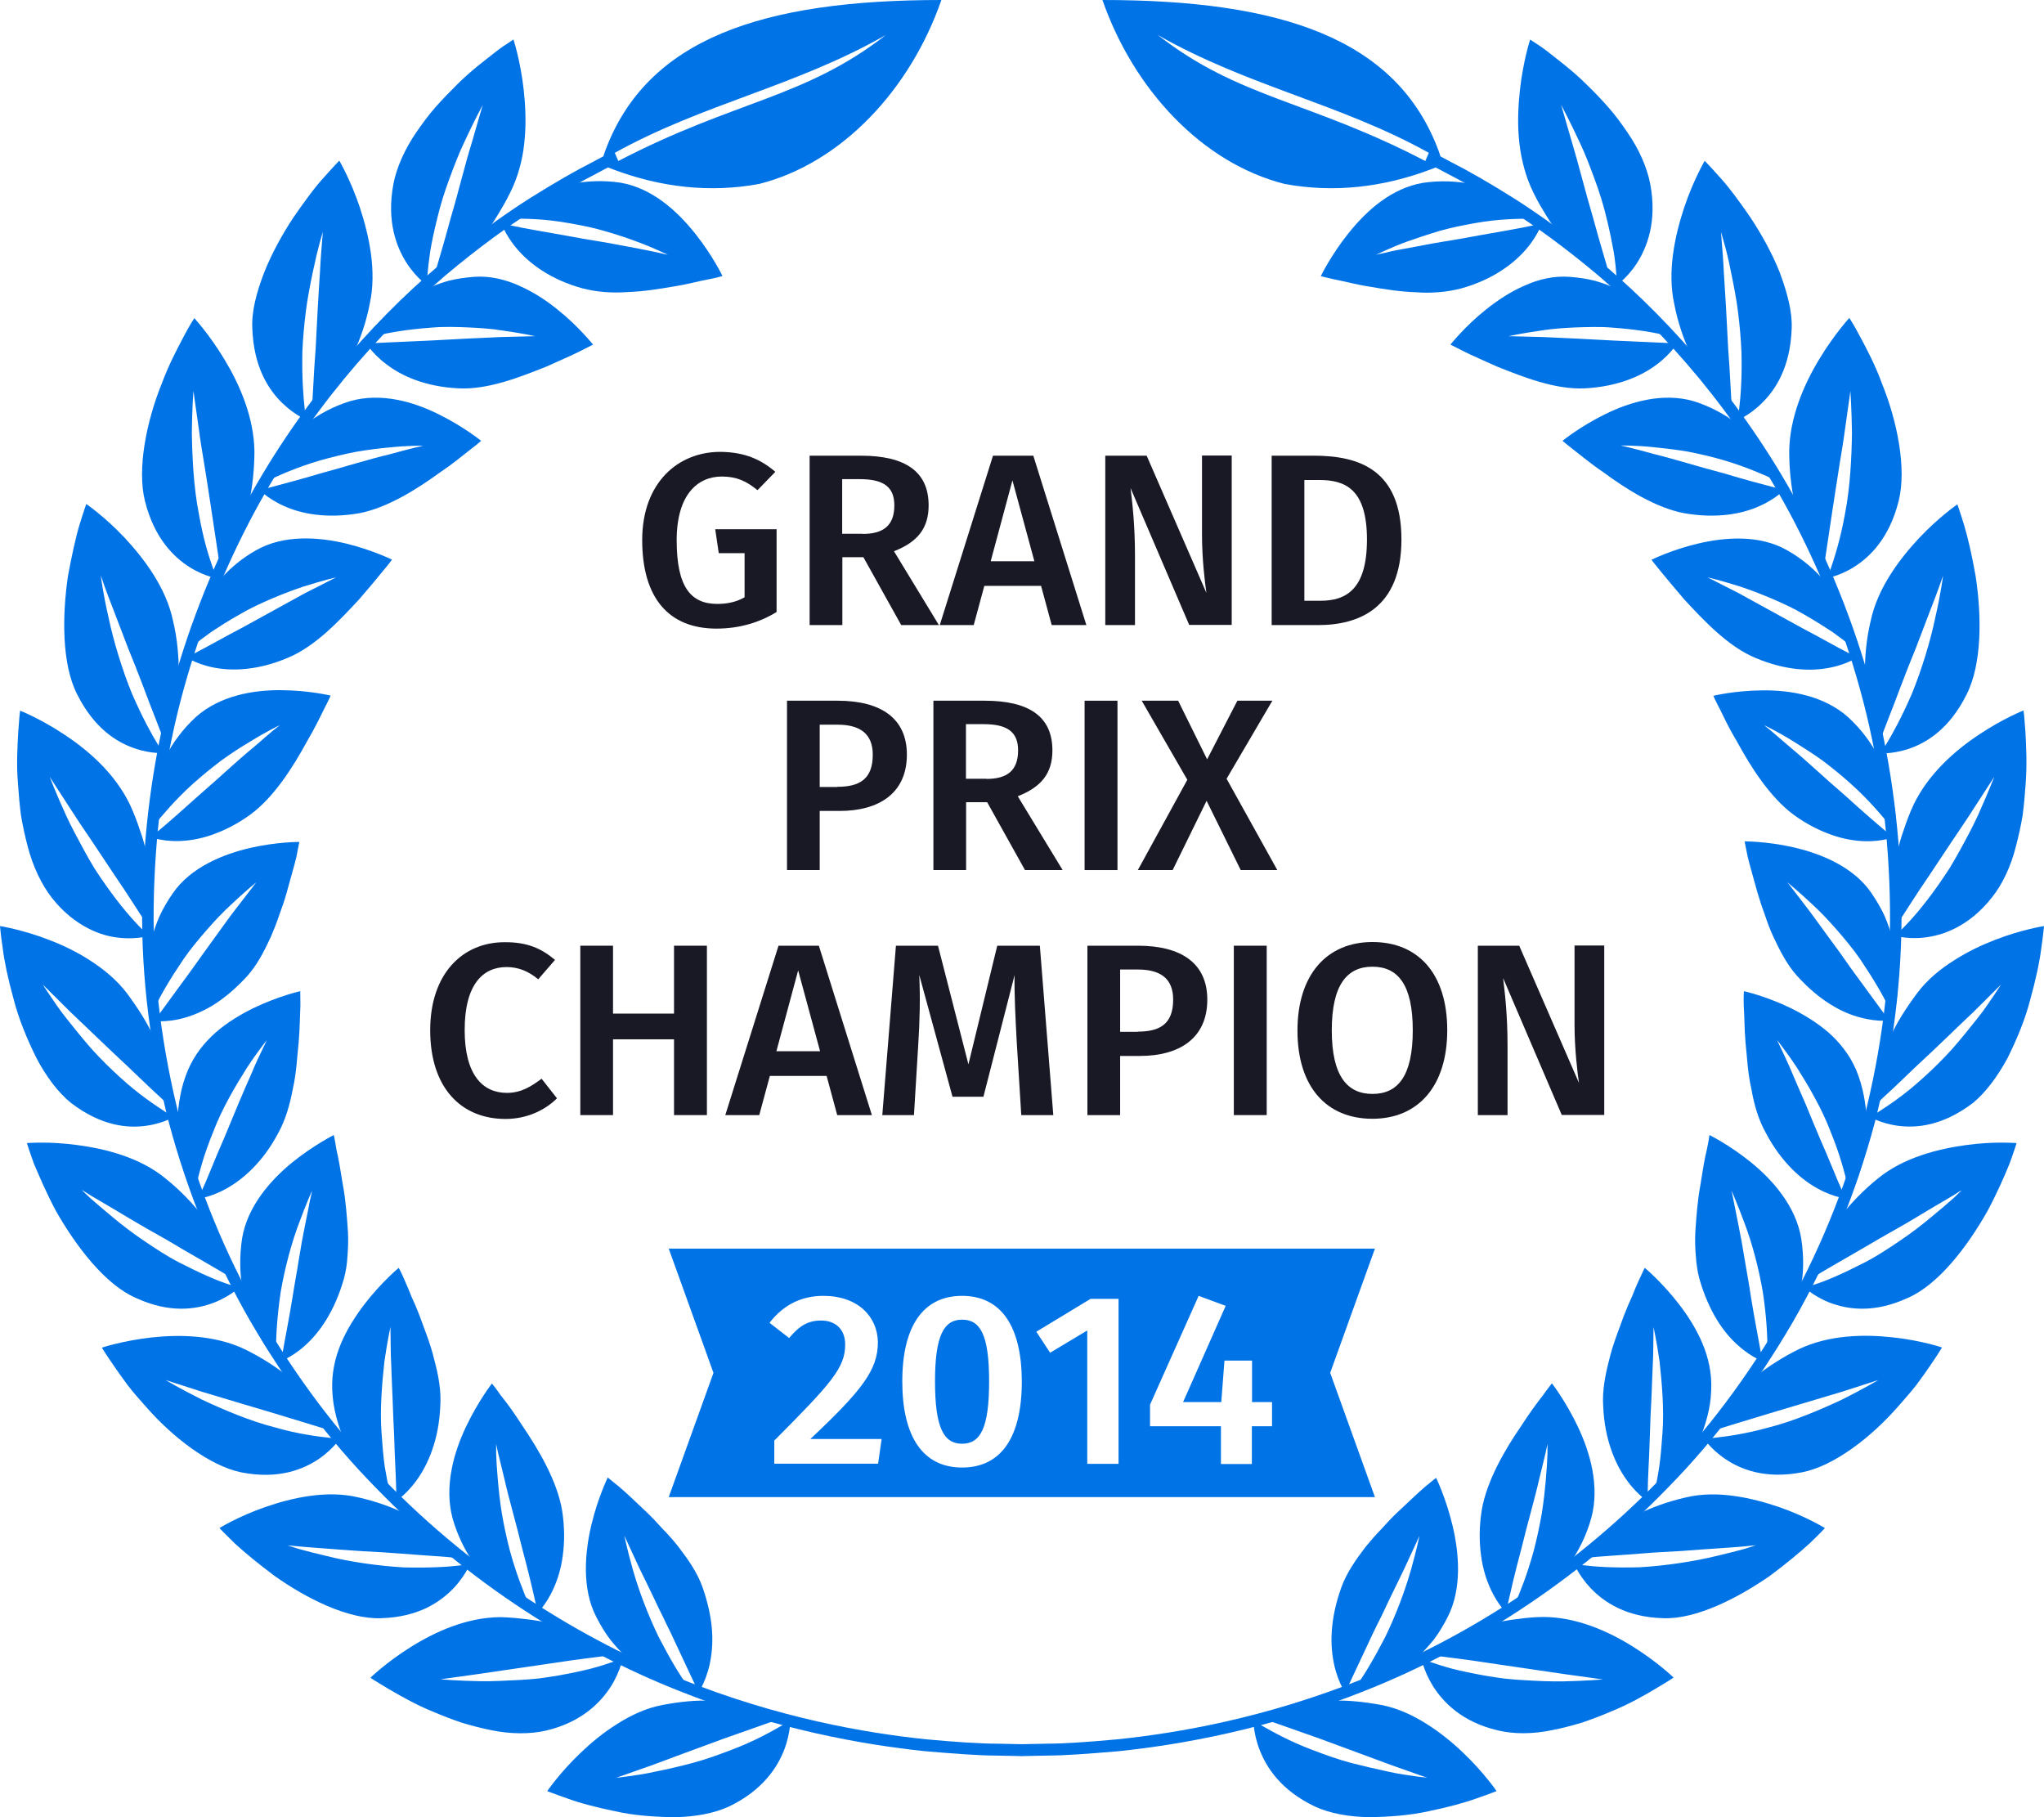 <svg width="90" height="80" viewBox="0 0 90 80" fill="none" xmlns="http://www.w3.org/2000/svg">
<path d="M26.642 6.656C26.51 7.018 26.479 7.242 26.479 7.242C26.479 7.242 26.665 7.334 27.016 7.465C29.071 8.236 31.235 8.505 33.431 8.097C37.059 7.18 40.08 3.945 41.45 0C33.587 0 28.479 1.687 26.642 6.656ZM39.005 1.541C35.408 4.337 32.38 4.407 27.226 7.088C26.821 7.234 26.689 6.949 27.062 6.733C30.971 4.561 35.019 3.814 39.005 1.541Z" fill="#0073E6"/>
<path d="M17.323 8.097C17.011 9.754 17.463 10.894 17.915 11.595C18.382 12.304 18.88 12.612 18.88 12.612C18.88 12.612 19.036 12.519 19.277 12.342C19.518 12.149 19.861 11.888 20.242 11.533C20.616 11.171 21.029 10.717 21.441 10.177C21.644 9.908 21.838 9.599 22.033 9.268C22.228 8.945 22.415 8.598 22.594 8.205C22.889 7.519 23.053 6.795 23.107 6.063C23.17 5.339 23.131 4.607 23.061 3.968C22.921 2.689 22.609 1.741 22.609 1.741C22.609 1.741 22.531 1.787 22.399 1.88C22.259 1.965 22.064 2.096 21.838 2.273C21.379 2.635 20.741 3.105 20.118 3.729C19.806 4.037 19.487 4.368 19.176 4.715C18.872 5.062 18.592 5.447 18.335 5.817C17.829 6.556 17.463 7.365 17.323 8.097ZM21.255 4.623C21.255 4.623 21.052 5.308 20.772 6.287C20.476 7.234 20.172 8.505 19.845 9.599C19.542 10.732 19.293 11.525 19.129 12.119C19.051 12.404 18.794 12.412 18.818 12.134C18.841 11.849 18.88 11.495 18.942 11.071C19.012 10.655 19.113 10.17 19.254 9.607C19.386 9.037 19.573 8.452 19.783 7.881C19.993 7.311 20.211 6.741 20.437 6.271C20.881 5.308 21.255 4.623 21.255 4.623Z" fill="#0073E6"/>
<path d="M31.811 12.15C31.811 12.15 31.383 11.256 30.612 10.285C29.748 9.207 28.674 8.282 27.327 8.043C26.548 7.928 25.817 7.966 25.155 8.097C24.509 8.251 23.932 8.459 23.465 8.706C23.006 8.96 22.648 9.214 22.406 9.407C22.165 9.592 22.041 9.731 22.041 9.731C22.041 9.731 22.212 10.308 22.757 10.948C23.294 11.587 24.228 12.304 25.63 12.689C26.237 12.851 26.945 12.912 27.623 12.858C28.316 12.835 29.001 12.727 29.616 12.62C30.239 12.527 30.768 12.373 31.165 12.304C31.578 12.227 31.811 12.15 31.811 12.15ZM24.859 10.362C23.816 10.177 23.037 10.046 22.484 9.923C22.212 9.869 22.29 9.623 22.578 9.623C23.169 9.63 23.979 9.63 25.046 9.823C25.575 9.915 26.105 10.016 26.618 10.17C27.132 10.316 27.615 10.478 28.028 10.632C28.432 10.778 28.783 10.932 29.024 11.04C29.265 11.148 29.406 11.217 29.406 11.217C29.406 11.217 29.25 11.187 28.993 11.125C28.728 11.063 28.362 10.994 27.926 10.909C27.49 10.832 26.977 10.724 26.455 10.64C25.933 10.555 25.381 10.462 24.859 10.362Z" fill="#0073E6"/>
<path d="M11.11 14.461C11.172 16.163 11.818 17.149 12.426 17.742C13.033 18.328 13.578 18.521 13.578 18.521C13.578 18.521 13.702 18.39 13.913 18.166C14.123 17.935 14.395 17.604 14.683 17.157C14.971 16.718 15.298 16.202 15.571 15.562C15.851 14.938 16.116 14.222 16.279 13.382C16.599 11.941 16.248 10.362 15.851 9.152C15.446 7.935 14.94 7.072 14.94 7.072C14.94 7.072 14.683 7.334 14.302 7.766C13.905 8.189 13.422 8.844 12.924 9.568C12.433 10.308 11.966 11.155 11.632 11.995C11.297 12.873 11.071 13.698 11.11 14.461ZM14.216 10.2C14.216 10.2 14.201 10.377 14.177 10.685C14.154 10.986 14.115 11.417 14.092 11.926C14.06 12.427 14.022 12.997 13.99 13.59C13.959 14.175 13.928 14.784 13.897 15.37C13.804 16.518 13.788 17.396 13.726 17.981C13.702 18.274 13.461 18.343 13.422 18.058C13.36 17.496 13.29 16.664 13.313 15.493C13.336 14.923 13.391 14.306 13.469 13.69C13.547 13.082 13.664 12.504 13.773 11.98C13.882 11.456 13.99 11.009 14.076 10.693C14.162 10.385 14.216 10.2 14.216 10.2Z" fill="#0073E6"/>
<path d="M26.113 15.17C26.113 15.17 25.957 14.977 25.684 14.684C25.412 14.391 25.015 13.998 24.54 13.621C24.065 13.236 23.497 12.858 22.866 12.581C22.235 12.296 21.55 12.134 20.865 12.188C20.476 12.219 20.087 12.273 19.736 12.365C19.386 12.465 19.059 12.589 18.755 12.727C18.133 12.989 17.642 13.367 17.237 13.698C16.825 14.029 16.544 14.368 16.35 14.615C16.155 14.861 16.061 15.015 16.061 15.015C16.061 15.015 16.342 15.539 17.019 16.04C17.689 16.556 18.732 17.026 20.188 17.096C21.48 17.165 22.897 16.602 24.073 16.133C24.641 15.871 25.163 15.655 25.521 15.47C25.895 15.285 26.113 15.17 26.113 15.17ZM18.95 14.992C17.875 15.039 17.089 15.077 16.544 15.1C16.272 15.108 16.287 14.854 16.568 14.784C17.12 14.638 17.953 14.499 19.012 14.422C19.534 14.376 20.102 14.391 20.632 14.415C21.161 14.438 21.659 14.476 22.095 14.546C22.975 14.669 23.567 14.8 23.567 14.8C23.567 14.8 22.936 14.815 22.049 14.838C21.169 14.877 19.985 14.931 18.95 14.992Z" fill="#0073E6"/>
<path d="M6.384 22.064C6.797 23.705 7.661 24.538 8.362 24.977C9.07 25.416 9.654 25.477 9.654 25.477C9.654 25.477 9.755 25.331 9.903 25.061C10.051 24.792 10.23 24.391 10.44 23.906C10.83 22.92 11.196 21.556 11.203 19.869C11.18 18.366 10.557 16.941 9.888 15.832C9.226 14.73 8.556 14.006 8.556 14.006C8.556 14.006 8.354 14.306 8.081 14.83C7.809 15.346 7.427 16.063 7.116 16.903C6.454 18.544 6.026 20.631 6.384 22.064ZM8.517 17.211C8.517 17.211 8.619 17.92 8.759 18.921C8.821 19.414 8.922 19.992 9.016 20.57C9.109 21.148 9.203 21.748 9.288 22.326C9.459 23.459 9.592 24.314 9.677 24.923C9.716 25.215 9.498 25.331 9.397 25.069C9.203 24.53 8.946 23.729 8.751 22.588C8.525 21.448 8.463 20.123 8.447 19.044C8.455 17.997 8.517 17.211 8.517 17.211Z" fill="#0073E6"/>
<path d="M21.184 19.407C21.184 19.407 20.429 18.79 19.323 18.243C18.218 17.689 16.785 17.272 15.423 17.658C13.912 18.12 12.838 19.098 12.207 19.946C11.896 20.369 11.67 20.755 11.53 21.032C11.398 21.317 11.343 21.487 11.343 21.487C11.343 21.487 11.732 21.933 12.495 22.272C13.251 22.619 14.372 22.843 15.812 22.596C17.066 22.357 18.373 21.525 19.393 20.785C19.923 20.431 20.351 20.069 20.67 19.823C20.997 19.576 21.184 19.407 21.184 19.407ZM14.146 20.832C13.142 21.132 12.355 21.332 11.818 21.479C11.553 21.548 11.514 21.294 11.779 21.163C12.316 20.916 13.064 20.57 14.099 20.269C14.613 20.123 15.15 19.992 15.672 19.892C16.201 19.799 16.707 19.738 17.143 19.699C18.008 19.607 18.631 19.622 18.631 19.622C18.631 19.622 18.015 19.761 17.159 20C16.271 20.208 15.174 20.554 14.146 20.832Z" fill="#0073E6"/>
<path d="M3.394 30.562C4.15 32.072 5.146 32.681 5.94 32.95C6.734 33.22 7.311 33.143 7.311 33.143C7.311 33.143 7.326 33.097 7.349 33.02C7.373 32.943 7.412 32.819 7.458 32.673C7.552 32.372 7.661 31.949 7.739 31.425C7.809 30.901 7.902 30.292 7.879 29.591C7.863 28.898 7.817 28.143 7.614 27.311C7.311 25.87 6.337 24.584 5.481 23.667C4.609 22.742 3.799 22.188 3.799 22.188C3.799 22.188 3.675 22.534 3.503 23.097C3.332 23.659 3.161 24.46 2.997 25.331C2.733 27.11 2.717 29.229 3.394 30.562ZM4.438 25.338C4.438 25.338 4.663 26.009 5.037 26.956C5.216 27.419 5.419 27.95 5.629 28.505C5.855 29.06 6.08 29.622 6.283 30.161C6.68 31.24 7.022 32.041 7.209 32.603C7.303 32.881 7.124 33.043 6.968 32.804C6.672 32.319 6.275 31.602 5.808 30.531C5.38 29.483 4.983 28.181 4.772 27.149C4.531 26.109 4.438 25.338 4.438 25.338Z" fill="#0073E6"/>
<path d="M17.26 24.638C17.26 24.638 16.388 24.206 15.205 23.921C14.029 23.644 12.495 23.528 11.281 24.222C9.887 25 9.062 26.209 8.618 27.172C8.377 27.65 8.276 28.089 8.198 28.39C8.128 28.698 8.104 28.875 8.104 28.875C8.104 28.875 8.579 29.222 9.389 29.384C10.207 29.553 11.359 29.522 12.69 28.952C13.889 28.451 14.94 27.326 15.812 26.387C16.225 25.909 16.591 25.477 16.848 25.154C17.112 24.846 17.26 24.638 17.26 24.638ZM10.705 27.612C9.755 28.112 9.07 28.505 8.572 28.759C8.322 28.89 8.237 28.644 8.463 28.459C8.688 28.274 8.969 28.058 9.303 27.82C9.654 27.588 10.059 27.326 10.526 27.065C10.977 26.795 11.491 26.556 11.982 26.348C12.472 26.14 12.939 25.963 13.36 25.824C14.208 25.555 14.8 25.416 14.8 25.416C14.8 25.416 14.232 25.709 13.438 26.109C12.643 26.548 11.616 27.111 10.705 27.612Z" fill="#0073E6"/>
<path d="M2.281 39.523C2.795 40.178 3.348 40.594 3.869 40.863C4.383 41.133 4.866 41.249 5.278 41.287C6.104 41.372 6.656 41.172 6.656 41.172C6.656 41.172 6.687 40.994 6.703 40.686C6.711 40.378 6.742 39.939 6.711 39.407C6.68 38.876 6.594 38.259 6.462 37.589C6.384 37.25 6.29 36.903 6.158 36.541C6.041 36.179 5.901 35.809 5.722 35.424C5.076 34.076 3.924 33.059 2.849 32.35C1.79 31.642 0.887 31.287 0.887 31.287C0.887 31.287 0.872 31.38 0.856 31.541C0.841 31.703 0.825 31.95 0.802 32.242C0.771 32.836 0.716 33.645 0.794 34.538C0.825 34.985 0.864 35.447 0.926 35.91C1.004 36.372 1.105 36.834 1.222 37.273C1.448 38.144 1.829 38.945 2.281 39.523ZM2.187 34.199C2.187 34.199 2.577 34.8 3.122 35.64C3.386 36.056 3.706 36.534 4.04 37.019C4.36 37.504 4.694 38.005 5.014 38.483C5.675 39.446 6.104 40.155 6.446 40.655C6.61 40.902 6.454 41.11 6.259 40.91C5.847 40.501 5.309 39.893 4.648 38.953C4.484 38.722 4.313 38.475 4.149 38.213C3.994 37.959 3.846 37.697 3.698 37.427C3.41 36.896 3.122 36.364 2.904 35.886C2.468 34.931 2.187 34.199 2.187 34.199Z" fill="#0073E6"/>
<path d="M14.559 30.624C14.559 30.624 13.617 30.393 12.395 30.385C11.165 30.37 9.693 30.617 8.626 31.564C7.451 32.643 6.882 33.999 6.664 35.039C6.555 35.563 6.517 36.01 6.509 36.325C6.493 36.641 6.524 36.818 6.524 36.818C6.524 36.818 7.062 37.05 7.895 37.026C8.307 37.011 8.79 36.942 9.319 36.757C9.856 36.572 10.44 36.287 11.032 35.855C12.068 35.093 12.908 33.76 13.516 32.643C13.843 32.088 14.092 31.58 14.271 31.21C14.458 30.855 14.559 30.624 14.559 30.624ZM8.782 34.992C7.996 35.701 7.381 36.241 6.945 36.603C6.742 36.788 6.587 36.564 6.781 36.333C7.171 35.871 7.692 35.231 8.502 34.499C8.907 34.137 9.343 33.783 9.763 33.467C10.199 33.151 10.635 32.874 11.009 32.651C11.756 32.188 12.317 31.926 12.317 31.926C12.317 31.926 12.192 32.026 11.982 32.196C11.78 32.373 11.484 32.62 11.149 32.912C10.44 33.49 9.6 34.291 8.782 34.992Z" fill="#0073E6"/>
<path d="M3.122 48.552C4.461 49.576 5.613 49.676 6.439 49.561C7.256 49.445 7.754 49.122 7.754 49.122C7.754 49.122 7.747 48.937 7.7 48.629C7.661 48.321 7.552 47.889 7.42 47.381C7.287 46.872 7.069 46.287 6.773 45.67C6.501 45.046 6.08 44.392 5.59 43.729C5.146 43.143 4.57 42.673 3.963 42.281C3.371 41.895 2.733 41.595 2.141 41.371C0.965 40.917 0 40.77 0 40.77C0 40.77 0.031 41.14 0.117 41.726C0.187 42.311 0.358 43.12 0.599 43.983C0.817 44.846 1.199 45.763 1.604 46.579C2.032 47.396 2.561 48.097 3.122 48.552ZM1.884 43.344C1.884 43.344 2.382 43.844 3.091 44.545C3.83 45.239 4.718 46.109 5.567 46.895C5.979 47.288 6.337 47.635 6.649 47.928C6.968 48.22 7.233 48.467 7.443 48.675C7.653 48.875 7.544 49.114 7.311 48.968C6.851 48.667 6.135 48.205 5.302 47.442C4.881 47.065 4.438 46.626 4.033 46.179C3.636 45.724 3.262 45.262 2.935 44.846C2.6 44.43 2.359 44.053 2.172 43.783C1.985 43.505 1.884 43.344 1.884 43.344Z" fill="#0073E6"/>
<path d="M13.181 37.066C13.181 37.066 12.207 37.058 11.024 37.327C9.856 37.597 8.4 38.167 7.606 39.331C7.373 39.662 7.178 40.001 7.022 40.34C6.874 40.679 6.758 41.018 6.672 41.349C6.477 42.011 6.431 42.636 6.438 43.175C6.438 43.714 6.485 44.153 6.563 44.461C6.625 44.77 6.687 44.939 6.687 44.939C6.687 44.939 7.264 45.039 8.065 44.824C8.47 44.716 8.93 44.531 9.405 44.238C9.879 43.938 10.37 43.529 10.876 42.982C11.312 42.497 11.631 41.888 11.927 41.241C12.067 40.917 12.192 40.594 12.301 40.27C12.425 39.939 12.534 39.615 12.62 39.307C12.784 38.691 12.955 38.136 13.048 37.736C13.126 37.312 13.181 37.066 13.181 37.066ZM8.486 42.628C7.84 43.514 7.365 44.161 7.038 44.608C6.874 44.831 6.687 44.654 6.812 44.384C7.046 43.845 7.489 43.098 8.089 42.212C8.4 41.765 8.766 41.326 9.117 40.925C9.467 40.525 9.817 40.155 10.152 39.847C10.806 39.23 11.281 38.845 11.281 38.845C11.281 38.845 10.892 39.361 10.339 40.07C10.059 40.432 9.77 40.848 9.443 41.295C9.124 41.734 8.79 42.196 8.486 42.628Z" fill="#0073E6"/>
<path d="M5.987 57.142C7.49 57.836 8.658 57.643 9.436 57.342C10.215 57.034 10.612 56.603 10.612 56.603C10.612 56.603 10.557 56.426 10.441 56.148C10.332 55.855 10.16 55.455 9.896 55C9.374 54.084 8.588 52.928 7.287 51.88C6.166 50.956 4.64 50.571 3.395 50.409C2.157 50.239 1.184 50.324 1.184 50.324C1.184 50.324 1.293 50.678 1.495 51.233C1.729 51.78 2.048 52.535 2.468 53.321C3.356 54.877 4.633 56.557 5.987 57.142ZM3.597 52.381C3.597 52.381 3.745 52.473 4.002 52.635C4.259 52.789 4.625 53.005 5.061 53.259C5.489 53.514 5.956 53.798 6.47 54.091C6.984 54.376 7.498 54.669 7.98 54.962C8.961 55.532 9.701 55.948 10.191 56.256C10.448 56.403 10.402 56.649 10.137 56.564C9.592 56.395 8.86 56.079 7.84 55.555C7.342 55.293 6.836 54.962 6.338 54.623C5.832 54.284 5.364 53.922 4.967 53.59C4.562 53.259 4.22 52.959 3.971 52.743C3.729 52.52 3.597 52.381 3.597 52.381Z" fill="#0073E6"/>
<path d="M13.22 43.636C13.22 43.636 12.278 43.844 11.172 44.375C10.619 44.645 10.028 44.992 9.506 45.446C9 45.893 8.556 46.448 8.276 47.11C7.957 47.858 7.856 48.597 7.809 49.291C7.785 49.976 7.879 50.593 7.988 51.117C8.245 52.157 8.626 52.781 8.626 52.781C8.626 52.781 9.202 52.75 9.942 52.341C10.674 51.941 11.569 51.178 12.254 49.876C12.573 49.298 12.768 48.62 12.893 47.935C13.056 47.234 13.079 46.54 13.15 45.901C13.204 45.261 13.204 44.707 13.227 44.291C13.227 43.882 13.22 43.636 13.22 43.636ZM9.864 50.115C9.42 51.117 9.148 51.864 8.899 52.388C8.782 52.65 8.572 52.511 8.634 52.226C8.766 51.64 8.977 50.824 9.397 49.807C9.779 48.797 10.394 47.765 10.861 47.026C11.351 46.278 11.748 45.793 11.748 45.793C11.748 45.793 11.678 45.939 11.561 46.186C11.445 46.432 11.265 46.787 11.102 47.195C10.915 47.619 10.705 48.096 10.495 48.597C10.285 49.098 10.067 49.622 9.864 50.115Z" fill="#0073E6"/>
<path d="M10.635 64.822C12.262 65.138 13.352 64.691 14.037 64.229C14.722 63.759 15.034 63.243 15.034 63.243C15.034 63.243 14.948 63.081 14.777 62.827C14.605 62.565 14.325 62.233 13.99 61.833C13.297 61.047 12.254 60.122 10.775 59.398C9.459 58.774 7.918 58.743 6.664 58.882C5.411 59.021 4.484 59.329 4.484 59.329C4.484 59.329 4.679 59.645 5.014 60.13C5.177 60.369 5.38 60.654 5.613 60.97C5.847 61.278 6.127 61.594 6.423 61.925C7.575 63.25 9.226 64.537 10.635 64.822ZM7.287 60.754C7.287 60.754 7.949 60.97 8.891 61.27C9.817 61.548 11.016 61.91 12.114 62.233C13.181 62.557 13.99 62.803 14.559 62.981C14.831 63.065 14.839 63.327 14.567 63.304C14.014 63.243 13.188 63.15 12.114 62.842C11.016 62.565 9.825 62.056 8.875 61.609C7.949 61.147 7.287 60.754 7.287 60.754Z" fill="#0073E6"/>
<path d="M14.699 49.97C14.699 49.97 13.827 50.401 12.862 51.179C11.92 51.95 10.892 53.105 10.659 54.523C10.542 55.316 10.55 56.087 10.69 56.757C10.814 57.427 11.024 58.028 11.266 58.498C11.507 58.976 11.733 59.353 11.928 59.6C12.122 59.846 12.247 59.97 12.247 59.97C12.247 59.97 12.807 59.8 13.43 59.238C14.061 58.675 14.73 57.743 15.143 56.295C15.229 55.979 15.283 55.64 15.299 55.301C15.33 54.954 15.338 54.6 15.322 54.245C15.275 53.552 15.221 52.828 15.104 52.204C15.003 51.572 14.909 51.01 14.816 50.617C14.754 50.216 14.699 49.97 14.699 49.97ZM12.885 57.081C12.714 58.144 12.543 58.968 12.449 59.523C12.395 59.8 12.161 59.723 12.153 59.43C12.153 58.83 12.2 57.974 12.356 56.896C12.543 55.802 12.846 54.685 13.173 53.83C13.329 53.406 13.469 53.059 13.57 52.813C13.671 52.566 13.742 52.427 13.742 52.427C13.742 52.427 13.703 52.589 13.648 52.851C13.594 53.121 13.524 53.498 13.43 53.945C13.337 54.4 13.243 54.916 13.158 55.447C13.08 55.979 12.963 56.557 12.885 57.081Z" fill="#0073E6"/>
<path d="M16.777 71.24C17.603 71.216 18.249 71.039 18.771 70.793C19.292 70.539 19.681 70.223 19.977 69.915C20.553 69.298 20.748 68.736 20.748 68.736C20.748 68.736 20.624 68.605 20.406 68.389C20.188 68.173 19.861 67.888 19.44 67.588C18.592 66.979 17.4 66.286 15.789 65.924C14.395 65.585 12.854 65.939 11.678 66.347C10.495 66.756 9.662 67.272 9.662 67.272C9.662 67.272 9.911 67.534 10.331 67.942C10.759 68.335 11.374 68.844 12.075 69.368C13.484 70.369 15.322 71.294 16.777 71.24ZM12.667 68.035C12.667 68.035 13.36 68.104 14.341 68.173C14.823 68.212 15.376 68.25 15.952 68.289C16.528 68.32 17.12 68.351 17.681 68.397C18.794 68.489 19.643 68.528 20.219 68.597C20.499 68.628 20.569 68.867 20.289 68.913C19.736 68.982 18.934 69.029 17.797 69.005C16.692 68.944 15.392 68.759 14.395 68.505C13.897 68.389 13.453 68.274 13.149 68.189C12.846 68.089 12.667 68.035 12.667 68.035Z" fill="#0073E6"/>
<path d="M17.556 55.816C17.556 55.816 16.801 56.44 16.046 57.419C15.672 57.912 15.291 58.49 15.018 59.137C14.746 59.784 14.598 60.47 14.629 61.194C14.66 62.018 14.886 62.727 15.135 63.367C15.4 63.998 15.75 64.507 16.069 64.93C16.389 65.354 16.723 65.639 16.957 65.847C17.191 66.047 17.338 66.148 17.338 66.148C17.338 66.148 17.845 65.863 18.343 65.169C18.841 64.484 19.324 63.397 19.386 61.91C19.433 61.24 19.308 60.547 19.121 59.861C18.958 59.16 18.685 58.513 18.467 57.904C18.351 57.604 18.234 57.326 18.117 57.08C18.016 56.826 17.922 56.594 17.837 56.41C17.681 56.032 17.556 55.816 17.556 55.816ZM17.354 63.182C17.385 64.283 17.44 65.085 17.447 65.662C17.455 65.947 17.206 65.924 17.144 65.632C17.081 65.339 17.012 64.984 16.941 64.568C16.879 64.145 16.84 63.651 16.801 63.105C16.716 62.026 16.832 60.809 16.926 59.938C17.058 59.029 17.191 58.42 17.191 58.42C17.191 58.42 17.191 58.582 17.198 58.859C17.206 59.129 17.198 59.538 17.222 59.984C17.237 60.447 17.261 60.978 17.284 61.517C17.299 62.08 17.331 62.65 17.354 63.182Z" fill="#0073E6"/>
<path d="M24.049 76.187C25.637 75.809 26.471 74.923 26.914 74.222C27.358 73.498 27.436 72.905 27.436 72.905C27.436 72.905 27.296 72.797 27.031 72.635C26.766 72.489 26.393 72.265 25.926 72.049C25.451 71.841 24.875 71.641 24.236 71.472C23.909 71.387 23.559 71.325 23.193 71.287C22.827 71.241 22.438 71.202 22.025 71.194C20.569 71.202 19.176 71.826 18.093 72.504C17.019 73.174 16.311 73.86 16.311 73.86C16.311 73.86 16.381 73.914 16.521 73.999C16.661 74.083 16.855 74.199 17.105 74.353C17.603 74.638 18.28 75.039 19.082 75.362C19.479 75.532 19.9 75.694 20.328 75.84C20.764 75.971 21.208 76.087 21.636 76.171C22.484 76.348 23.349 76.348 24.049 76.187ZM19.401 73.929C19.401 73.929 20.087 73.837 21.06 73.698C22.009 73.559 23.24 73.375 24.369 73.213C25.497 73.036 26.299 72.959 26.891 72.866C27.179 72.828 27.288 73.059 27.023 73.151C26.759 73.244 26.424 73.352 26.027 73.459C25.63 73.559 25.163 73.66 24.602 73.76C24.322 73.806 24.034 73.852 23.738 73.891C23.45 73.922 23.154 73.945 22.858 73.96C22.274 73.991 21.683 74.022 21.169 74.014C20.157 73.999 19.401 73.929 19.401 73.929Z" fill="#0073E6"/>
<path d="M21.659 60.909C21.659 60.909 21.052 61.687 20.515 62.82C19.977 63.952 19.557 65.431 19.923 66.826C20.359 68.39 21.293 69.499 22.103 70.162C22.515 70.493 22.881 70.724 23.154 70.878C23.426 71.025 23.598 71.079 23.598 71.079C23.598 71.079 24.041 70.686 24.384 69.908C24.555 69.522 24.711 69.037 24.781 68.475C24.859 67.897 24.867 67.234 24.75 66.495C24.532 65.2 23.722 63.829 23.006 62.774C22.656 62.227 22.321 61.764 22.064 61.449C21.823 61.102 21.659 60.909 21.659 60.909ZM22.998 68.19C23.278 69.23 23.465 70.039 23.59 70.601C23.66 70.871 23.403 70.909 23.286 70.639C23.053 70.077 22.733 69.307 22.445 68.243C22.305 67.712 22.188 67.15 22.095 66.618C22.009 66.079 21.955 65.547 21.916 65.1C21.877 64.646 21.854 64.268 21.846 63.999C21.846 63.721 21.846 63.567 21.846 63.567C21.846 63.567 21.877 63.729 21.939 63.999C22.002 64.268 22.095 64.646 22.204 65.085C22.406 65.986 22.741 67.119 22.998 68.19Z" fill="#0073E6"/>
<path d="M32.1 79.53C33.587 78.814 34.233 77.804 34.536 77.018C34.832 76.225 34.801 75.624 34.801 75.624C34.801 75.624 34.645 75.547 34.357 75.439C34.077 75.331 33.657 75.223 33.158 75.1C32.66 74.977 32.053 74.907 31.383 74.877C30.722 74.838 29.966 74.907 29.165 75.062C28.456 75.192 27.787 75.508 27.179 75.894C26.572 76.271 26.035 76.718 25.575 77.157C24.657 78.028 24.096 78.852 24.096 78.852C24.096 78.852 24.423 78.983 24.96 79.168C25.49 79.368 26.253 79.569 27.086 79.738C27.919 79.931 28.861 79.992 29.733 80C30.613 79.984 31.446 79.83 32.1 79.53ZM27.133 78.266C27.133 78.266 27.787 78.035 28.705 77.712C29.608 77.373 30.784 76.941 31.851 76.549C32.901 76.179 33.696 75.901 34.256 75.701C34.529 75.609 34.684 75.817 34.443 75.955C33.96 76.233 33.236 76.649 32.193 77.041C31.671 77.242 31.095 77.45 30.527 77.604C29.959 77.758 29.39 77.889 28.884 77.989C28.378 78.105 27.942 78.159 27.631 78.205C27.319 78.243 27.133 78.266 27.133 78.266Z" fill="#0073E6"/>
<path d="M26.759 65.046C26.759 65.046 26.323 65.94 26.035 67.149C25.754 68.351 25.606 69.938 26.26 71.194C26.447 71.556 26.649 71.895 26.875 72.188C27.101 72.473 27.342 72.735 27.591 72.966C28.074 73.443 28.596 73.767 29.063 74.014C29.522 74.26 29.927 74.422 30.231 74.491C30.527 74.576 30.698 74.599 30.698 74.599C30.698 74.599 31.056 74.121 31.243 73.289C31.336 72.873 31.391 72.373 31.352 71.795C31.313 71.225 31.181 70.585 30.931 69.869C30.706 69.237 30.309 68.667 29.873 68.097C29.655 67.819 29.413 67.55 29.172 67.303C28.938 67.041 28.705 66.795 28.471 66.571C28.004 66.132 27.592 65.732 27.272 65.462C26.953 65.208 26.759 65.046 26.759 65.046ZM29.538 71.895C30.005 72.889 30.348 73.621 30.589 74.137C30.706 74.391 30.464 74.476 30.293 74.237C29.943 73.775 29.499 73.027 29.001 72.064C28.518 71.071 28.113 69.977 27.864 69.098C27.615 68.22 27.49 67.604 27.49 67.604C27.49 67.604 27.763 68.197 28.144 69.021C28.347 69.437 28.58 69.907 28.814 70.4C28.931 70.654 29.055 70.909 29.18 71.155C29.297 71.409 29.421 71.656 29.538 71.895Z" fill="#0073E6"/>
<path d="M27.249 7.142C27.249 7.142 26.891 7.296 26.261 7.642C25.614 7.974 24.688 8.49 23.544 9.214C22.399 9.938 21.06 10.909 19.612 12.126C18.172 13.359 16.646 14.869 15.151 16.679C13.664 18.49 12.216 20.593 10.97 22.989C9.724 25.385 8.673 28.058 7.934 30.917C7.194 33.783 6.805 36.841 6.766 39.946C6.727 43.058 7.14 46.217 7.918 49.268C8.728 52.311 9.935 55.246 11.468 57.927C13.025 60.593 14.847 63.043 16.895 65.123C20.967 69.33 25.692 72.203 29.982 73.914C34.288 75.639 38.11 76.294 40.781 76.572C42.12 76.695 43.171 76.764 43.895 76.764C44.619 76.779 45 76.787 45 76.787V77.311C45 77.311 44.611 77.303 43.879 77.288C43.147 77.288 42.081 77.211 40.726 77.095C38.025 76.81 34.147 76.148 29.795 74.399C25.451 72.665 20.663 69.753 16.537 65.485C14.458 63.374 12.613 60.894 11.032 58.182C9.467 55.47 8.253 52.488 7.428 49.391C6.641 46.294 6.221 43.081 6.26 39.931C6.299 36.779 6.696 33.675 7.443 30.77C8.198 27.866 9.265 25.154 10.526 22.727C11.787 20.3 13.259 18.159 14.769 16.325C16.28 14.491 17.829 12.958 19.293 11.71C20.764 10.477 22.119 9.499 23.279 8.759C24.439 8.028 25.381 7.496 26.035 7.165C26.681 6.81 27.039 6.656 27.039 6.656L27.249 7.142Z" fill="#0073E6"/>
<path d="M48.542 0C49.912 3.937 52.933 7.18 56.561 8.097C58.757 8.505 60.921 8.236 62.976 7.465C63.327 7.334 63.513 7.242 63.513 7.242C63.513 7.242 63.482 7.018 63.35 6.656C61.513 1.687 56.398 0 48.542 0ZM62.922 6.733C63.303 6.949 63.163 7.234 62.758 7.088C57.604 4.407 54.576 4.345 50.979 1.541C54.973 3.814 59.021 4.561 62.922 6.733Z" fill="#0073E6"/>
<path d="M71.649 5.817C71.392 5.439 71.12 5.062 70.809 4.715C70.505 4.368 70.186 4.037 69.867 3.729C69.244 3.105 68.597 2.635 68.146 2.273C67.92 2.096 67.718 1.965 67.585 1.88C67.445 1.795 67.375 1.741 67.375 1.741C67.375 1.741 67.064 2.689 66.924 3.968C66.854 4.615 66.815 5.339 66.877 6.063C66.939 6.787 67.095 7.512 67.391 8.205C67.562 8.59 67.749 8.945 67.951 9.268C68.146 9.599 68.341 9.9 68.543 10.177C68.956 10.717 69.368 11.171 69.742 11.533C70.124 11.888 70.466 12.149 70.707 12.342C70.949 12.527 71.104 12.612 71.104 12.612C71.104 12.612 71.603 12.304 72.07 11.595C72.521 10.894 72.973 9.754 72.662 8.097C72.521 7.365 72.163 6.556 71.649 5.817ZM69.555 6.264C69.781 6.734 69.999 7.304 70.209 7.874C70.419 8.444 70.606 9.029 70.739 9.599C70.879 10.162 70.972 10.647 71.05 11.063C71.12 11.487 71.151 11.841 71.174 12.126C71.198 12.412 70.949 12.396 70.863 12.111C70.707 11.518 70.45 10.724 70.147 9.592C69.82 8.505 69.508 7.227 69.22 6.279C68.94 5.301 68.738 4.615 68.738 4.615C68.738 4.615 69.111 5.308 69.555 6.264Z" fill="#0073E6"/>
<path d="M58.803 12.312C59.2 12.381 59.73 12.535 60.353 12.627C60.968 12.735 61.653 12.843 62.346 12.866C63.023 12.92 63.732 12.858 64.339 12.697C65.74 12.312 66.674 11.587 67.212 10.956C67.757 10.316 67.928 9.738 67.928 9.738C67.928 9.738 67.811 9.6 67.562 9.415C67.321 9.222 66.963 8.968 66.503 8.714C66.044 8.467 65.46 8.259 64.814 8.105C64.16 7.974 63.42 7.936 62.642 8.051C61.295 8.29 60.213 9.214 59.356 10.293C58.585 11.264 58.157 12.157 58.157 12.157C58.157 12.157 58.414 12.227 58.803 12.312ZM63.537 10.64C63.015 10.725 62.502 10.832 62.066 10.909C61.63 10.986 61.264 11.056 60.999 11.125C60.734 11.179 60.586 11.217 60.586 11.217C60.586 11.217 60.726 11.156 60.968 11.04C61.209 10.932 61.559 10.778 61.964 10.632C62.377 10.486 62.86 10.324 63.373 10.17C63.887 10.023 64.417 9.916 64.946 9.823C66.013 9.63 66.823 9.638 67.414 9.623C67.702 9.623 67.78 9.869 67.508 9.923C66.955 10.046 66.176 10.178 65.133 10.362C64.604 10.463 64.059 10.555 63.537 10.64Z" fill="#0073E6"/>
<path d="M78.368 12.003C78.034 11.156 77.559 10.308 77.076 9.576C76.578 8.852 76.095 8.197 75.698 7.773C75.309 7.334 75.06 7.08 75.06 7.08C75.06 7.08 74.554 7.943 74.149 9.16C73.752 10.37 73.401 11.949 73.721 13.39C73.884 14.229 74.141 14.946 74.429 15.57C74.702 16.209 75.029 16.726 75.317 17.165C75.605 17.604 75.877 17.943 76.087 18.174C76.298 18.398 76.422 18.529 76.422 18.529C76.422 18.529 76.975 18.344 77.574 17.75C78.182 17.157 78.828 16.171 78.89 14.468C78.921 13.698 78.688 12.874 78.368 12.003ZM75.916 10.701C76.01 11.009 76.118 11.464 76.22 11.988C76.329 12.511 76.445 13.089 76.523 13.698C76.601 14.307 76.656 14.931 76.679 15.501C76.71 16.664 76.64 17.496 76.57 18.066C76.531 18.351 76.29 18.282 76.266 17.989C76.204 17.404 76.189 16.518 76.095 15.377C76.064 14.792 76.033 14.183 76.002 13.598C75.963 13.005 75.932 12.434 75.9 11.934C75.877 11.425 75.838 10.994 75.815 10.693C75.791 10.385 75.776 10.208 75.776 10.208C75.776 10.208 75.831 10.385 75.916 10.701Z" fill="#0073E6"/>
<path d="M64.456 15.47C64.814 15.655 65.336 15.871 65.904 16.133C67.08 16.602 68.497 17.165 69.789 17.096C71.245 17.019 72.288 16.549 72.958 16.04C73.627 15.539 73.915 15.015 73.915 15.015C73.915 15.015 73.822 14.861 73.627 14.615C73.433 14.368 73.152 14.029 72.74 13.698C72.335 13.367 71.844 12.989 71.222 12.727C70.918 12.589 70.591 12.465 70.24 12.365C69.89 12.273 69.509 12.219 69.112 12.188C68.419 12.134 67.741 12.296 67.111 12.581C66.48 12.858 65.92 13.236 65.437 13.621C64.962 13.998 64.565 14.391 64.292 14.684C64.02 14.977 63.864 15.17 63.864 15.17C63.864 15.17 64.098 15.285 64.456 15.47ZM67.944 14.838C67.064 14.815 66.426 14.8 66.426 14.8C66.426 14.8 67.017 14.669 67.897 14.546C68.341 14.476 68.839 14.438 69.361 14.415C69.882 14.399 70.459 14.376 70.98 14.422C72.039 14.499 72.872 14.638 73.425 14.784C73.705 14.854 73.728 15.108 73.448 15.1C72.903 15.077 72.109 15.039 71.042 14.992C69.999 14.931 68.816 14.877 67.944 14.838Z" fill="#0073E6"/>
<path d="M82.869 16.895C82.565 16.055 82.183 15.346 81.903 14.822C81.631 14.299 81.428 13.998 81.428 13.998C81.428 13.998 80.766 14.714 80.097 15.824C79.427 16.933 78.805 18.366 78.781 19.861C78.781 21.548 79.155 22.912 79.544 23.898C79.747 24.383 79.933 24.784 80.081 25.053C80.229 25.323 80.331 25.47 80.331 25.47C80.331 25.47 80.915 25.408 81.623 24.969C82.324 24.53 83.188 23.705 83.6 22.057C83.959 20.631 83.538 18.544 82.869 16.895ZM81.545 19.052C81.529 20.123 81.467 21.448 81.242 22.596C81.039 23.728 80.782 24.53 80.595 25.077C80.502 25.339 80.276 25.223 80.315 24.93C80.408 24.329 80.533 23.474 80.704 22.334C80.79 21.764 80.891 21.155 80.977 20.577C81.07 19.992 81.171 19.414 81.234 18.929C81.374 17.927 81.475 17.218 81.475 17.218C81.475 17.218 81.529 17.997 81.545 19.052Z" fill="#0073E6"/>
<path d="M69.314 19.823C69.641 20.069 70.062 20.431 70.591 20.785C71.603 21.533 72.919 22.365 74.172 22.596C75.613 22.843 76.734 22.619 77.489 22.272C78.252 21.933 78.641 21.487 78.641 21.487C78.641 21.487 78.587 21.309 78.454 21.032C78.314 20.755 78.088 20.369 77.777 19.946C77.146 19.098 76.072 18.128 74.562 17.658C73.207 17.272 71.774 17.689 70.661 18.243C69.563 18.782 68.8 19.407 68.8 19.407C68.8 19.407 68.995 19.576 69.314 19.823ZM72.841 19.992C71.985 19.753 71.37 19.614 71.37 19.614C71.37 19.614 71.992 19.599 72.856 19.692C73.293 19.738 73.799 19.792 74.328 19.884C74.842 19.984 75.379 20.108 75.901 20.262C76.936 20.57 77.676 20.909 78.221 21.155C78.478 21.286 78.439 21.541 78.182 21.471C77.645 21.332 76.858 21.125 75.854 20.824C74.811 20.554 73.721 20.208 72.841 19.992Z" fill="#0073E6"/>
<path d="M86.987 25.347C86.832 24.477 86.652 23.676 86.481 23.113C86.31 22.551 86.185 22.204 86.185 22.204C86.185 22.204 85.376 22.759 84.504 23.683C83.647 24.6 82.674 25.887 82.37 27.327C82.168 28.159 82.121 28.914 82.106 29.608C82.082 30.301 82.176 30.91 82.246 31.441C82.324 31.965 82.433 32.389 82.526 32.69C82.573 32.836 82.612 32.951 82.635 33.036C82.666 33.113 82.674 33.159 82.674 33.159C82.674 33.159 83.25 33.229 84.044 32.967C84.838 32.697 85.835 32.089 86.59 30.578C87.275 29.23 87.26 27.112 86.987 25.347ZM85.22 27.158C85.01 28.19 84.613 29.485 84.184 30.54C83.717 31.611 83.32 32.327 83.024 32.813C82.869 33.052 82.69 32.882 82.783 32.612C82.97 32.058 83.312 31.249 83.71 30.17C83.912 29.631 84.138 29.069 84.364 28.514C84.574 27.959 84.776 27.427 84.955 26.965C85.329 26.018 85.555 25.347 85.555 25.347C85.555 25.347 85.461 26.11 85.22 27.158Z" fill="#0073E6"/>
<path d="M73.129 25.161C73.386 25.477 73.752 25.909 74.164 26.394C75.029 27.326 76.087 28.459 77.286 28.96C78.626 29.53 79.77 29.561 80.587 29.391C81.405 29.229 81.872 28.883 81.872 28.883C81.872 28.883 81.849 28.698 81.779 28.397C81.701 28.097 81.6 27.658 81.358 27.18C80.914 26.217 80.097 25.015 78.696 24.229C77.481 23.528 75.947 23.651 74.772 23.929C73.588 24.206 72.716 24.645 72.716 24.645C72.716 24.645 72.872 24.846 73.129 25.161ZM76.547 26.109C75.753 25.708 75.184 25.416 75.184 25.416C75.184 25.416 75.776 25.554 76.625 25.824C77.045 25.963 77.512 26.14 78.003 26.348C78.493 26.556 79.007 26.795 79.459 27.064C79.926 27.334 80.331 27.588 80.681 27.819C81.016 28.058 81.296 28.274 81.522 28.459C81.748 28.644 81.662 28.883 81.413 28.759C80.907 28.505 80.229 28.112 79.279 27.611C78.376 27.111 77.349 26.548 76.547 26.109Z" fill="#0073E6"/>
<path d="M88.762 37.264C88.879 36.825 88.98 36.363 89.058 35.901C89.12 35.439 89.159 34.976 89.19 34.529C89.26 33.636 89.214 32.827 89.183 32.234C89.159 31.941 89.144 31.702 89.128 31.533C89.105 31.371 89.097 31.278 89.097 31.278C89.097 31.278 88.194 31.633 87.135 32.342C86.068 33.05 84.916 34.067 84.262 35.416C84.083 35.801 83.943 36.17 83.826 36.533C83.694 36.895 83.6 37.249 83.522 37.58C83.382 38.251 83.297 38.867 83.273 39.398C83.25 39.93 83.273 40.369 83.281 40.677C83.297 40.986 83.328 41.163 83.328 41.163C83.328 41.163 83.881 41.363 84.706 41.278C85.118 41.232 85.601 41.117 86.115 40.855C86.637 40.585 87.189 40.169 87.703 39.514C88.163 38.944 88.544 38.143 88.762 37.264ZM87.096 35.885C86.878 36.363 86.59 36.902 86.302 37.426C86.154 37.688 86.006 37.958 85.85 38.212C85.687 38.466 85.516 38.713 85.352 38.952C84.69 39.892 84.153 40.5 83.74 40.908C83.538 41.109 83.39 40.901 83.554 40.654C83.896 40.154 84.324 39.445 84.986 38.482C85.305 38.004 85.64 37.503 85.959 37.018C86.286 36.533 86.613 36.055 86.878 35.639C87.423 34.791 87.812 34.198 87.812 34.198C87.812 34.198 87.524 34.93 87.096 35.885Z" fill="#0073E6"/>
<path d="M75.729 31.218C75.908 31.587 76.149 32.096 76.484 32.651C77.091 33.768 77.932 35.093 78.968 35.863C79.559 36.295 80.143 36.58 80.68 36.765C81.21 36.95 81.693 37.019 82.105 37.034C82.931 37.057 83.475 36.826 83.475 36.826C83.475 36.826 83.507 36.641 83.491 36.333C83.475 36.017 83.437 35.57 83.335 35.047C83.117 34.007 82.557 32.651 81.374 31.572C80.307 30.624 78.835 30.378 77.605 30.393C76.383 30.401 75.441 30.632 75.441 30.632C75.441 30.632 75.534 30.855 75.729 31.218ZM78.843 32.913C78.508 32.62 78.213 32.373 78.01 32.196C77.8 32.026 77.675 31.926 77.675 31.926C77.675 31.926 78.244 32.188 78.983 32.651C79.357 32.882 79.793 33.159 80.229 33.467C80.649 33.783 81.085 34.138 81.49 34.5C82.3 35.231 82.829 35.871 83.211 36.333C83.398 36.564 83.25 36.78 83.047 36.603C82.611 36.241 81.996 35.709 81.21 34.993C80.385 34.292 79.544 33.49 78.843 32.913Z" fill="#0073E6"/>
<path d="M88.396 46.579C88.801 45.763 89.183 44.854 89.4 43.983C89.642 43.12 89.813 42.311 89.883 41.726C89.969 41.14 90 40.77 90 40.77C90 40.77 89.034 40.917 87.859 41.371C87.275 41.595 86.637 41.895 86.037 42.281C85.422 42.666 84.846 43.143 84.41 43.729C83.912 44.399 83.499 45.046 83.227 45.67C82.931 46.294 82.713 46.872 82.58 47.381C82.44 47.889 82.339 48.321 82.3 48.629C82.253 48.937 82.246 49.122 82.246 49.122C82.246 49.122 82.736 49.445 83.561 49.561C84.379 49.669 85.531 49.576 86.878 48.552C87.431 48.097 87.952 47.396 88.396 46.579ZM87.82 43.783C87.633 44.053 87.392 44.43 87.057 44.846C86.73 45.262 86.356 45.724 85.959 46.179C85.554 46.626 85.111 47.065 84.69 47.442C83.857 48.205 83.149 48.667 82.682 48.968C82.448 49.114 82.339 48.875 82.549 48.675C82.759 48.467 83.024 48.22 83.343 47.928C83.655 47.627 84.013 47.288 84.425 46.895C85.274 46.117 86.162 45.239 86.901 44.545C87.61 43.837 88.108 43.344 88.108 43.344C88.108 43.344 87.999 43.505 87.82 43.783Z" fill="#0073E6"/>
<path d="M76.952 37.712C77.045 38.113 77.216 38.668 77.38 39.284C77.473 39.592 77.575 39.916 77.699 40.247C77.808 40.571 77.925 40.902 78.073 41.218C78.376 41.865 78.688 42.473 79.124 42.959C79.63 43.514 80.12 43.922 80.595 44.215C81.07 44.515 81.529 44.7 81.934 44.8C82.736 45.016 83.312 44.916 83.312 44.916C83.312 44.916 83.375 44.746 83.437 44.438C83.515 44.13 83.562 43.683 83.562 43.151C83.569 42.62 83.523 41.988 83.328 41.325C83.234 40.994 83.126 40.655 82.978 40.316C82.822 39.977 82.62 39.638 82.394 39.307C81.6 38.144 80.144 37.574 78.976 37.304C77.8 37.034 76.819 37.042 76.819 37.042C76.819 37.042 76.866 37.312 76.952 37.712ZM80.541 41.295C80.214 40.856 79.926 40.44 79.645 40.07C79.1 39.353 78.703 38.845 78.703 38.845C78.703 38.845 79.178 39.23 79.832 39.846C80.167 40.154 80.517 40.524 80.868 40.925C81.218 41.325 81.584 41.765 81.895 42.212C82.495 43.105 82.939 43.852 83.172 44.384C83.297 44.654 83.11 44.831 82.947 44.608C82.62 44.161 82.145 43.506 81.498 42.627C81.203 42.196 80.868 41.734 80.541 41.295Z" fill="#0073E6"/>
<path d="M87.508 53.321C87.929 52.535 88.256 51.788 88.481 51.233C88.684 50.678 88.793 50.324 88.793 50.324C88.793 50.324 87.82 50.239 86.582 50.409C85.336 50.578 83.818 50.956 82.689 51.88C81.389 52.928 80.603 54.084 80.081 55C79.824 55.455 79.653 55.863 79.544 56.148C79.419 56.433 79.373 56.603 79.373 56.603C79.373 56.603 79.777 57.034 80.548 57.342C81.327 57.643 82.495 57.836 83.997 57.142C85.352 56.557 86.629 54.877 87.508 53.321ZM86.021 52.743C85.78 52.959 85.43 53.259 85.025 53.59C84.628 53.922 84.161 54.284 83.655 54.623C83.156 54.962 82.65 55.293 82.152 55.555C81.132 56.079 80.4 56.395 79.855 56.564C79.591 56.649 79.544 56.395 79.801 56.256C80.291 55.948 81.031 55.532 82.012 54.962C82.495 54.677 83.016 54.376 83.522 54.091C84.036 53.806 84.503 53.514 84.931 53.259C85.36 53.005 85.725 52.789 85.99 52.635C86.247 52.473 86.395 52.381 86.395 52.381C86.395 52.381 86.255 52.52 86.021 52.743Z" fill="#0073E6"/>
<path d="M76.78 44.291C76.811 44.699 76.804 45.261 76.858 45.901C76.928 46.54 76.952 47.234 77.115 47.935C77.232 48.62 77.426 49.298 77.753 49.876C78.439 51.178 79.326 51.949 80.066 52.341C80.798 52.742 81.382 52.781 81.382 52.781C81.382 52.781 81.763 52.157 82.02 51.117C82.129 50.593 82.222 49.969 82.199 49.291C82.152 48.597 82.043 47.865 81.732 47.11C81.451 46.448 81.008 45.893 80.502 45.446C79.972 44.992 79.381 44.645 78.836 44.375C77.738 43.844 76.788 43.636 76.788 43.636C76.788 43.636 76.765 43.882 76.78 44.291ZM79.497 48.59C79.279 48.096 79.069 47.611 78.89 47.187C78.719 46.771 78.54 46.425 78.431 46.178C78.314 45.932 78.244 45.785 78.244 45.785C78.244 45.785 78.641 46.271 79.132 47.018C79.599 47.758 80.214 48.79 80.595 49.799C81.016 50.824 81.226 51.633 81.358 52.218C81.42 52.511 81.21 52.642 81.093 52.38C80.852 51.856 80.572 51.109 80.128 50.107C79.918 49.622 79.708 49.098 79.497 48.59Z" fill="#0073E6"/>
<path d="M83.577 61.918C83.873 61.587 84.145 61.271 84.387 60.963C84.62 60.655 84.815 60.37 84.986 60.123C85.321 59.638 85.508 59.322 85.508 59.322C85.508 59.322 84.581 59.006 83.328 58.875C82.074 58.736 80.533 58.767 79.217 59.391C77.738 60.116 76.695 61.048 76.002 61.826C75.667 62.227 75.387 62.558 75.215 62.82C75.044 63.074 74.959 63.236 74.959 63.236C74.959 63.236 75.262 63.752 75.955 64.222C76.64 64.692 77.73 65.131 79.357 64.815C80.766 64.538 82.417 63.251 83.577 61.918ZM81.117 61.61C80.167 62.057 78.976 62.566 77.878 62.843C76.804 63.143 75.978 63.243 75.426 63.305C75.153 63.328 75.161 63.074 75.433 62.981C76.002 62.804 76.804 62.558 77.878 62.234C78.976 61.903 80.175 61.549 81.101 61.271C82.043 60.971 82.705 60.755 82.705 60.755C82.705 60.755 82.043 61.148 81.117 61.61Z" fill="#0073E6"/>
<path d="M75.153 50.617C75.052 51.01 74.966 51.572 74.865 52.204C74.748 52.828 74.694 53.544 74.647 54.245C74.631 54.6 74.639 54.954 74.67 55.301C74.694 55.64 74.74 55.979 74.826 56.295C75.239 57.743 75.9 58.683 76.539 59.238C77.162 59.8 77.722 59.97 77.722 59.97C77.722 59.97 77.847 59.839 78.041 59.6C78.236 59.353 78.47 58.976 78.703 58.498C78.952 58.028 79.155 57.435 79.279 56.757C79.419 56.094 79.435 55.324 79.31 54.523C79.077 53.105 78.057 51.95 77.107 51.179C76.15 50.401 75.27 49.97 75.27 49.97C75.27 49.97 75.239 50.216 75.153 50.617ZM76.819 55.44C76.734 54.9 76.64 54.384 76.547 53.937C76.461 53.49 76.383 53.113 76.329 52.843C76.282 52.581 76.235 52.42 76.235 52.42C76.235 52.42 76.313 52.566 76.406 52.805C76.508 53.051 76.648 53.398 76.803 53.822C77.13 54.669 77.434 55.794 77.621 56.888C77.784 57.967 77.823 58.822 77.823 59.423C77.816 59.715 77.574 59.792 77.528 59.515C77.434 58.968 77.263 58.136 77.092 57.073C77.022 56.557 76.905 55.979 76.819 55.44Z" fill="#0073E6"/>
<path d="M77.94 69.368C78.633 68.852 79.256 68.336 79.684 67.943C80.105 67.542 80.354 67.273 80.354 67.273C80.354 67.273 79.52 66.757 78.337 66.348C77.162 65.948 75.62 65.585 74.226 65.924C72.615 66.287 71.416 66.98 70.575 67.588C70.147 67.889 69.828 68.174 69.61 68.39C69.392 68.606 69.267 68.737 69.267 68.737C69.267 68.737 69.454 69.299 70.038 69.915C70.326 70.223 70.715 70.539 71.245 70.793C71.766 71.04 72.412 71.217 73.238 71.24C74.67 71.294 76.5 70.37 77.94 69.368ZM76.835 68.182C76.531 68.266 76.087 68.382 75.589 68.498C74.592 68.744 73.292 68.937 72.187 68.998C71.05 69.029 70.248 68.975 69.695 68.906C69.415 68.867 69.485 68.629 69.765 68.59C70.334 68.521 71.182 68.482 72.303 68.39C72.856 68.344 73.448 68.313 74.032 68.282C74.608 68.236 75.161 68.197 75.643 68.166C76.624 68.105 77.317 68.028 77.317 68.028C77.317 68.028 77.138 68.089 76.835 68.182Z" fill="#0073E6"/>
<path d="M72.14 56.41C72.054 56.594 71.961 56.826 71.859 57.08C71.743 57.326 71.626 57.604 71.509 57.904C71.291 58.513 71.019 59.168 70.855 59.861C70.676 60.547 70.544 61.24 70.591 61.91C70.653 63.397 71.135 64.484 71.634 65.169C72.124 65.855 72.638 66.148 72.638 66.148C72.638 66.148 72.786 66.047 73.02 65.847C73.253 65.639 73.588 65.354 73.907 64.93C74.226 64.507 74.577 63.998 74.841 63.367C75.091 62.727 75.324 62.018 75.347 61.194C75.379 60.47 75.231 59.784 74.958 59.137C74.686 58.49 74.304 57.904 73.93 57.419C73.175 56.44 72.42 55.816 72.42 55.816C72.42 55.816 72.311 56.032 72.14 56.41ZM72.716 61.525C72.739 60.978 72.755 60.454 72.778 59.992C72.802 59.538 72.794 59.137 72.802 58.867C72.802 58.59 72.809 58.428 72.809 58.428C72.809 58.428 72.942 59.037 73.074 59.946C73.168 60.824 73.284 62.034 73.199 63.112C73.16 63.659 73.121 64.152 73.058 64.576C72.996 64.992 72.926 65.347 72.856 65.639C72.794 65.932 72.545 65.955 72.552 65.67C72.552 65.092 72.615 64.291 72.646 63.189C72.661 62.65 72.685 62.08 72.716 61.525Z" fill="#0073E6"/>
<path d="M68.364 76.163C68.8 76.079 69.236 75.963 69.672 75.832C70.1 75.686 70.521 75.524 70.918 75.355C71.72 75.031 72.405 74.638 72.895 74.345C73.144 74.199 73.339 74.076 73.479 73.991C73.619 73.906 73.689 73.852 73.689 73.852C73.689 73.852 72.981 73.166 71.906 72.496C70.824 71.818 69.431 71.194 67.975 71.186C67.562 71.186 67.181 71.225 66.807 71.279C66.433 71.317 66.083 71.387 65.764 71.464C65.118 71.633 64.541 71.834 64.074 72.042C63.607 72.257 63.233 72.473 62.969 72.627C62.704 72.781 62.564 72.897 62.564 72.897C62.564 72.897 62.642 73.49 63.086 74.214C63.529 74.923 64.362 75.809 65.951 76.179C66.644 76.348 67.5 76.348 68.364 76.163ZM68.808 74.022C68.294 74.029 67.702 74.006 67.118 73.968C66.823 73.952 66.527 73.929 66.239 73.898C65.943 73.86 65.655 73.814 65.374 73.767C64.822 73.667 64.347 73.567 63.95 73.467C63.553 73.359 63.218 73.251 62.953 73.159C62.688 73.066 62.797 72.835 63.086 72.874C63.677 72.959 64.487 73.043 65.608 73.22C66.729 73.382 67.959 73.567 68.917 73.706C69.89 73.837 70.575 73.937 70.575 73.937C70.575 73.937 69.828 73.999 68.808 74.022Z" fill="#0073E6"/>
<path d="M67.928 61.441C67.671 61.764 67.336 62.227 66.986 62.766C66.262 63.821 65.46 65.193 65.242 66.487C65.125 67.227 65.133 67.897 65.211 68.467C65.281 69.029 65.437 69.515 65.608 69.9C65.951 70.678 66.394 71.071 66.394 71.071C66.394 71.071 66.566 71.017 66.838 70.871C67.103 70.716 67.477 70.485 67.889 70.154C68.699 69.492 69.641 68.382 70.069 66.818C70.443 65.424 70.015 63.944 69.477 62.812C68.94 61.679 68.333 60.901 68.333 60.901C68.333 60.901 68.169 61.102 67.928 61.441ZM67.78 65.085C67.889 64.646 67.983 64.268 68.045 63.998C68.107 63.729 68.138 63.567 68.138 63.567C68.138 63.567 68.138 63.729 68.138 63.998C68.131 64.268 68.107 64.646 68.068 65.1C68.029 65.547 67.975 66.079 67.889 66.618C67.796 67.149 67.679 67.704 67.539 68.243C67.251 69.314 66.932 70.085 66.698 70.639C66.581 70.917 66.324 70.871 66.394 70.601C66.519 70.046 66.706 69.23 66.986 68.189C67.243 67.119 67.578 65.986 67.78 65.085Z" fill="#0073E6"/>
<path d="M60.259 79.999C61.131 79.992 62.073 79.922 62.907 79.737C63.739 79.568 64.502 79.36 65.032 79.167C65.569 78.982 65.896 78.851 65.896 78.851C65.896 78.851 65.335 78.027 64.417 77.156C63.958 76.717 63.413 76.27 62.813 75.893C62.206 75.508 61.536 75.2 60.828 75.061C60.026 74.915 59.271 74.838 58.609 74.876C57.939 74.899 57.34 74.976 56.834 75.1C56.336 75.231 55.915 75.331 55.635 75.439C55.347 75.539 55.191 75.623 55.191 75.623C55.191 75.623 55.152 76.224 55.456 77.018C55.759 77.811 56.398 78.813 57.893 79.529C58.539 79.83 59.38 79.984 60.259 79.999ZM62.354 78.204C62.042 78.158 61.606 78.104 61.1 77.989C60.594 77.881 60.026 77.75 59.458 77.603C58.889 77.449 58.313 77.241 57.791 77.041C56.748 76.648 56.024 76.232 55.534 75.955C55.292 75.816 55.448 75.608 55.721 75.7C56.281 75.901 57.075 76.178 58.126 76.548C59.193 76.941 60.368 77.38 61.272 77.711C62.198 78.035 62.844 78.266 62.844 78.266C62.844 78.266 62.673 78.243 62.354 78.204Z" fill="#0073E6"/>
<path d="M62.72 65.478C62.408 65.747 61.996 66.148 61.521 66.587C61.287 66.81 61.054 67.057 60.82 67.319C60.579 67.565 60.345 67.835 60.119 68.112C59.683 68.683 59.286 69.26 59.061 69.884C58.804 70.601 58.679 71.24 58.64 71.81C58.601 72.38 58.656 72.889 58.749 73.305C58.936 74.137 59.294 74.615 59.294 74.615C59.294 74.615 59.473 74.584 59.761 74.507C60.057 74.43 60.462 74.268 60.929 74.029C61.388 73.783 61.91 73.459 62.401 72.981C62.642 72.75 62.883 72.488 63.117 72.203C63.343 71.91 63.545 71.572 63.732 71.209C64.386 69.954 64.246 68.367 63.958 67.165C63.67 65.955 63.234 65.061 63.234 65.061C63.234 65.061 63.039 65.208 62.72 65.478ZM60.82 71.163C60.937 70.909 61.061 70.655 61.178 70.408C61.42 69.923 61.645 69.445 61.848 69.029C62.229 68.205 62.502 67.612 62.502 67.612C62.502 67.612 62.377 68.228 62.128 69.106C61.879 69.984 61.474 71.086 60.991 72.072C60.493 73.035 60.049 73.783 59.699 74.245C59.528 74.484 59.286 74.399 59.403 74.145C59.645 73.636 59.987 72.904 60.454 71.903C60.571 71.656 60.696 71.41 60.82 71.163Z" fill="#0073E6"/>
<path d="M62.735 7.142C62.735 7.142 63.093 7.296 63.724 7.642C64.37 7.974 65.297 8.49 66.441 9.214C67.586 9.938 68.925 10.909 70.373 12.126C71.813 13.359 73.339 14.869 74.834 16.679C76.321 18.49 77.769 20.593 79.015 22.989C80.26 25.385 81.311 28.058 82.051 30.917C82.791 33.783 83.18 36.841 83.219 39.946C83.258 43.058 82.845 46.217 82.067 49.268C81.257 52.311 80.05 55.246 78.516 57.927C76.959 60.593 75.138 63.043 73.09 65.123C69.018 69.33 64.292 72.203 60.002 73.914C55.697 75.639 51.874 76.294 49.204 76.572C47.865 76.695 46.814 76.764 46.09 76.764C45.366 76.779 44.984 76.787 44.984 76.787V77.311C44.984 77.311 45.374 77.303 46.105 77.288C46.837 77.288 47.904 77.211 49.259 77.095C51.96 76.81 55.837 76.148 60.189 74.399C64.534 72.665 69.322 69.753 73.448 65.485C75.527 63.374 77.372 60.894 78.952 58.182C80.517 55.47 81.732 52.488 82.557 49.391C83.343 46.294 83.764 43.081 83.725 39.931C83.686 36.779 83.289 33.675 82.541 30.77C81.786 27.866 80.72 25.154 79.458 22.727C78.197 20.3 76.718 18.159 75.215 16.325C73.705 14.491 72.156 12.958 70.692 11.71C69.221 10.477 67.866 9.499 66.706 8.759C65.546 8.028 64.604 7.496 63.95 7.165C63.304 6.81 62.945 6.656 62.945 6.656L62.735 7.142Z" fill="#0073E6"/>
<path d="M34.139 20.771L33.353 21.58C32.855 21.172 32.426 20.979 31.78 20.979C30.714 20.979 29.795 21.78 29.795 23.783C29.795 25.825 30.402 26.587 31.586 26.587C32.014 26.587 32.426 26.503 32.785 26.295V24.353H31.648L31.492 23.298H34.194V26.942C33.462 27.396 32.567 27.674 31.547 27.674C29.453 27.674 28.277 26.333 28.277 23.776C28.277 21.248 29.857 19.893 31.71 19.893C32.792 19.9 33.509 20.232 34.139 20.771Z" fill="#191825"/>
<path d="M37.09 24.53V27.519H35.649V20.061H37.899C39.877 20.061 40.889 20.77 40.889 22.25C40.889 23.267 40.391 23.867 39.363 24.268L41.341 27.519H39.682L38.016 24.53H37.09ZM37.985 23.505C38.88 23.505 39.379 23.151 39.379 22.25C39.379 21.441 38.911 21.094 37.861 21.094H37.082V23.498H37.985V23.505Z" fill="#191825"/>
<path d="M43.341 25.793L42.874 27.519H41.379L43.723 20.061H45.498L47.834 27.519H46.308L45.84 25.793H43.341ZM44.579 21.148L43.622 24.707H45.545L44.579 21.148Z" fill="#191825"/>
<path d="M52.365 27.519L49.78 21.487C49.858 22.142 49.975 23.097 49.975 24.476V27.519H48.667V20.061H50.489L53.12 26.102C53.058 25.693 52.926 24.615 52.926 23.551V20.054H54.234V27.511H52.365V27.519Z" fill="#191825"/>
<path d="M57.846 20.061C59.831 20.061 61.707 20.67 61.707 23.752C61.707 26.772 59.839 27.519 58.04 27.519H55.993V20.061H57.846ZM57.433 26.448H58.142C59.263 26.448 60.189 25.955 60.189 23.752C60.189 21.51 59.208 21.132 58.095 21.132H57.433V26.448Z" fill="#191825"/>
<path d="M36.88 30.848C38.779 30.848 39.931 31.618 39.931 33.221C39.931 34.939 38.678 35.701 36.973 35.701H36.093V38.305H34.653V30.848H36.88ZM36.872 34.638C37.829 34.638 38.429 34.315 38.429 33.228C38.429 32.288 37.853 31.903 36.872 31.903H36.093V34.646H36.872V34.638Z" fill="#191825"/>
<path d="M42.539 35.316V38.305H41.099V30.848H43.349C45.327 30.848 46.339 31.556 46.339 33.036C46.339 34.053 45.84 34.654 44.813 35.054L46.79 38.305H45.132L43.466 35.316H42.539ZM43.435 34.291C44.33 34.291 44.828 33.937 44.828 33.036C44.828 32.227 44.361 31.88 43.31 31.88H42.532V34.284H43.435V34.291Z" fill="#191825"/>
<path d="M47.756 38.305V30.848H49.204V38.305H47.756Z" fill="#191825"/>
<path d="M54.631 38.305L53.128 35.254L51.633 38.305H50.1L52.279 34.33L50.271 30.848H51.875L53.151 33.429L54.483 30.848H56.024L54.008 34.284L56.242 38.305H54.631Z" fill="#191825"/>
<path d="M24.438 42.258L23.699 43.113C23.271 42.758 22.827 42.574 22.305 42.574C21.27 42.574 20.46 43.329 20.46 45.347C20.46 47.312 21.246 48.113 22.321 48.113C22.967 48.113 23.411 47.812 23.847 47.489L24.524 48.352C24.065 48.814 23.278 49.261 22.259 49.261C20.304 49.261 18.942 47.889 18.942 45.355C18.942 42.851 20.382 41.48 22.212 41.48C23.208 41.472 23.831 41.749 24.438 42.258Z" fill="#191825"/>
<path d="M26.992 45.755V49.091H25.552V41.634H26.992V44.623H29.678V41.634H31.126V49.091H29.678V45.755H26.992Z" fill="#191825"/>
<path d="M33.898 47.366L33.431 49.091H31.936L34.279 41.634H36.055L38.39 49.091H36.864L36.397 47.366H33.898ZM35.144 42.72L34.186 46.279H36.109L35.144 42.72Z" fill="#191825"/>
<path d="M44.968 49.091L44.774 45.971C44.712 44.87 44.657 43.714 44.673 42.928L43.302 48.282H41.94L40.476 42.92C40.523 43.922 40.5 44.947 40.43 46.017L40.243 49.091H38.849L39.449 41.634H41.301L42.641 46.857L43.91 41.634H45.786L46.378 49.091H44.968Z" fill="#191825"/>
<path d="M50.107 41.634C52.007 41.634 53.159 42.404 53.159 44.007C53.159 45.725 51.906 46.487 50.2 46.487H49.321V49.091H47.88V41.634H50.107ZM50.099 45.416C51.057 45.416 51.656 45.093 51.656 44.007C51.656 43.067 51.08 42.682 50.099 42.682H49.321V45.424H50.099V45.416Z" fill="#191825"/>
<path d="M54.327 49.091V41.634H55.775V49.091H54.327Z" fill="#191825"/>
<path d="M63.724 45.355C63.724 47.812 62.447 49.253 60.43 49.253C58.414 49.253 57.129 47.858 57.129 45.37C57.129 42.92 58.414 41.472 60.43 41.472C62.447 41.472 63.724 42.866 63.724 45.355ZM58.64 45.362C58.64 47.373 59.325 48.159 60.43 48.159C61.551 48.159 62.206 47.373 62.206 45.355C62.206 43.359 61.559 42.558 60.43 42.558C59.309 42.558 58.64 43.359 58.64 45.362Z" fill="#191825"/>
<path d="M68.769 49.091L66.184 43.059C66.262 43.714 66.379 44.669 66.379 46.048V49.091H65.071V41.634H66.893L69.524 47.674C69.462 47.265 69.329 46.187 69.329 45.124V41.626H70.637V49.084H68.769V49.091Z" fill="#191825"/>
<path d="M58.57 60.439L60.54 65.909H44.992H29.445L31.415 60.439L29.445 54.969H44.992H60.54L58.57 60.439ZM36.257 57.049C35.245 57.049 34.466 57.48 33.883 58.235L34.747 58.906C35.191 58.374 35.572 58.135 36.156 58.135C36.786 58.135 37.215 58.52 37.215 59.191C37.215 60.215 36.608 60.893 34.093 63.42V64.437H38.663L38.819 63.351H35.681C37.947 61.217 38.655 60.315 38.655 59.09C38.639 57.958 37.767 57.049 36.257 57.049ZM42.361 57.049C40.64 57.049 39.729 58.397 39.729 60.816C39.729 63.243 40.633 64.607 42.361 64.607C44.097 64.607 44.992 63.251 44.992 60.816C44.985 58.397 44.089 57.049 42.361 57.049ZM42.361 58.097C43.171 58.097 43.552 58.775 43.552 60.816C43.552 62.865 43.171 63.559 42.361 63.559C41.551 63.559 41.17 62.85 41.17 60.816C41.17 58.813 41.551 58.097 42.361 58.097ZM49.251 64.445V57.18H48.021L45.631 58.628L46.238 59.553L47.873 58.574V64.445H49.251ZM56.009 62.781V61.725H55.129V59.899H53.915L53.774 61.725H52.093L53.969 57.488L52.778 57.049L50.637 61.841V62.788H53.759V64.453H55.121V62.788H56.009V62.781Z" fill="#0073E6"/>
</svg>
